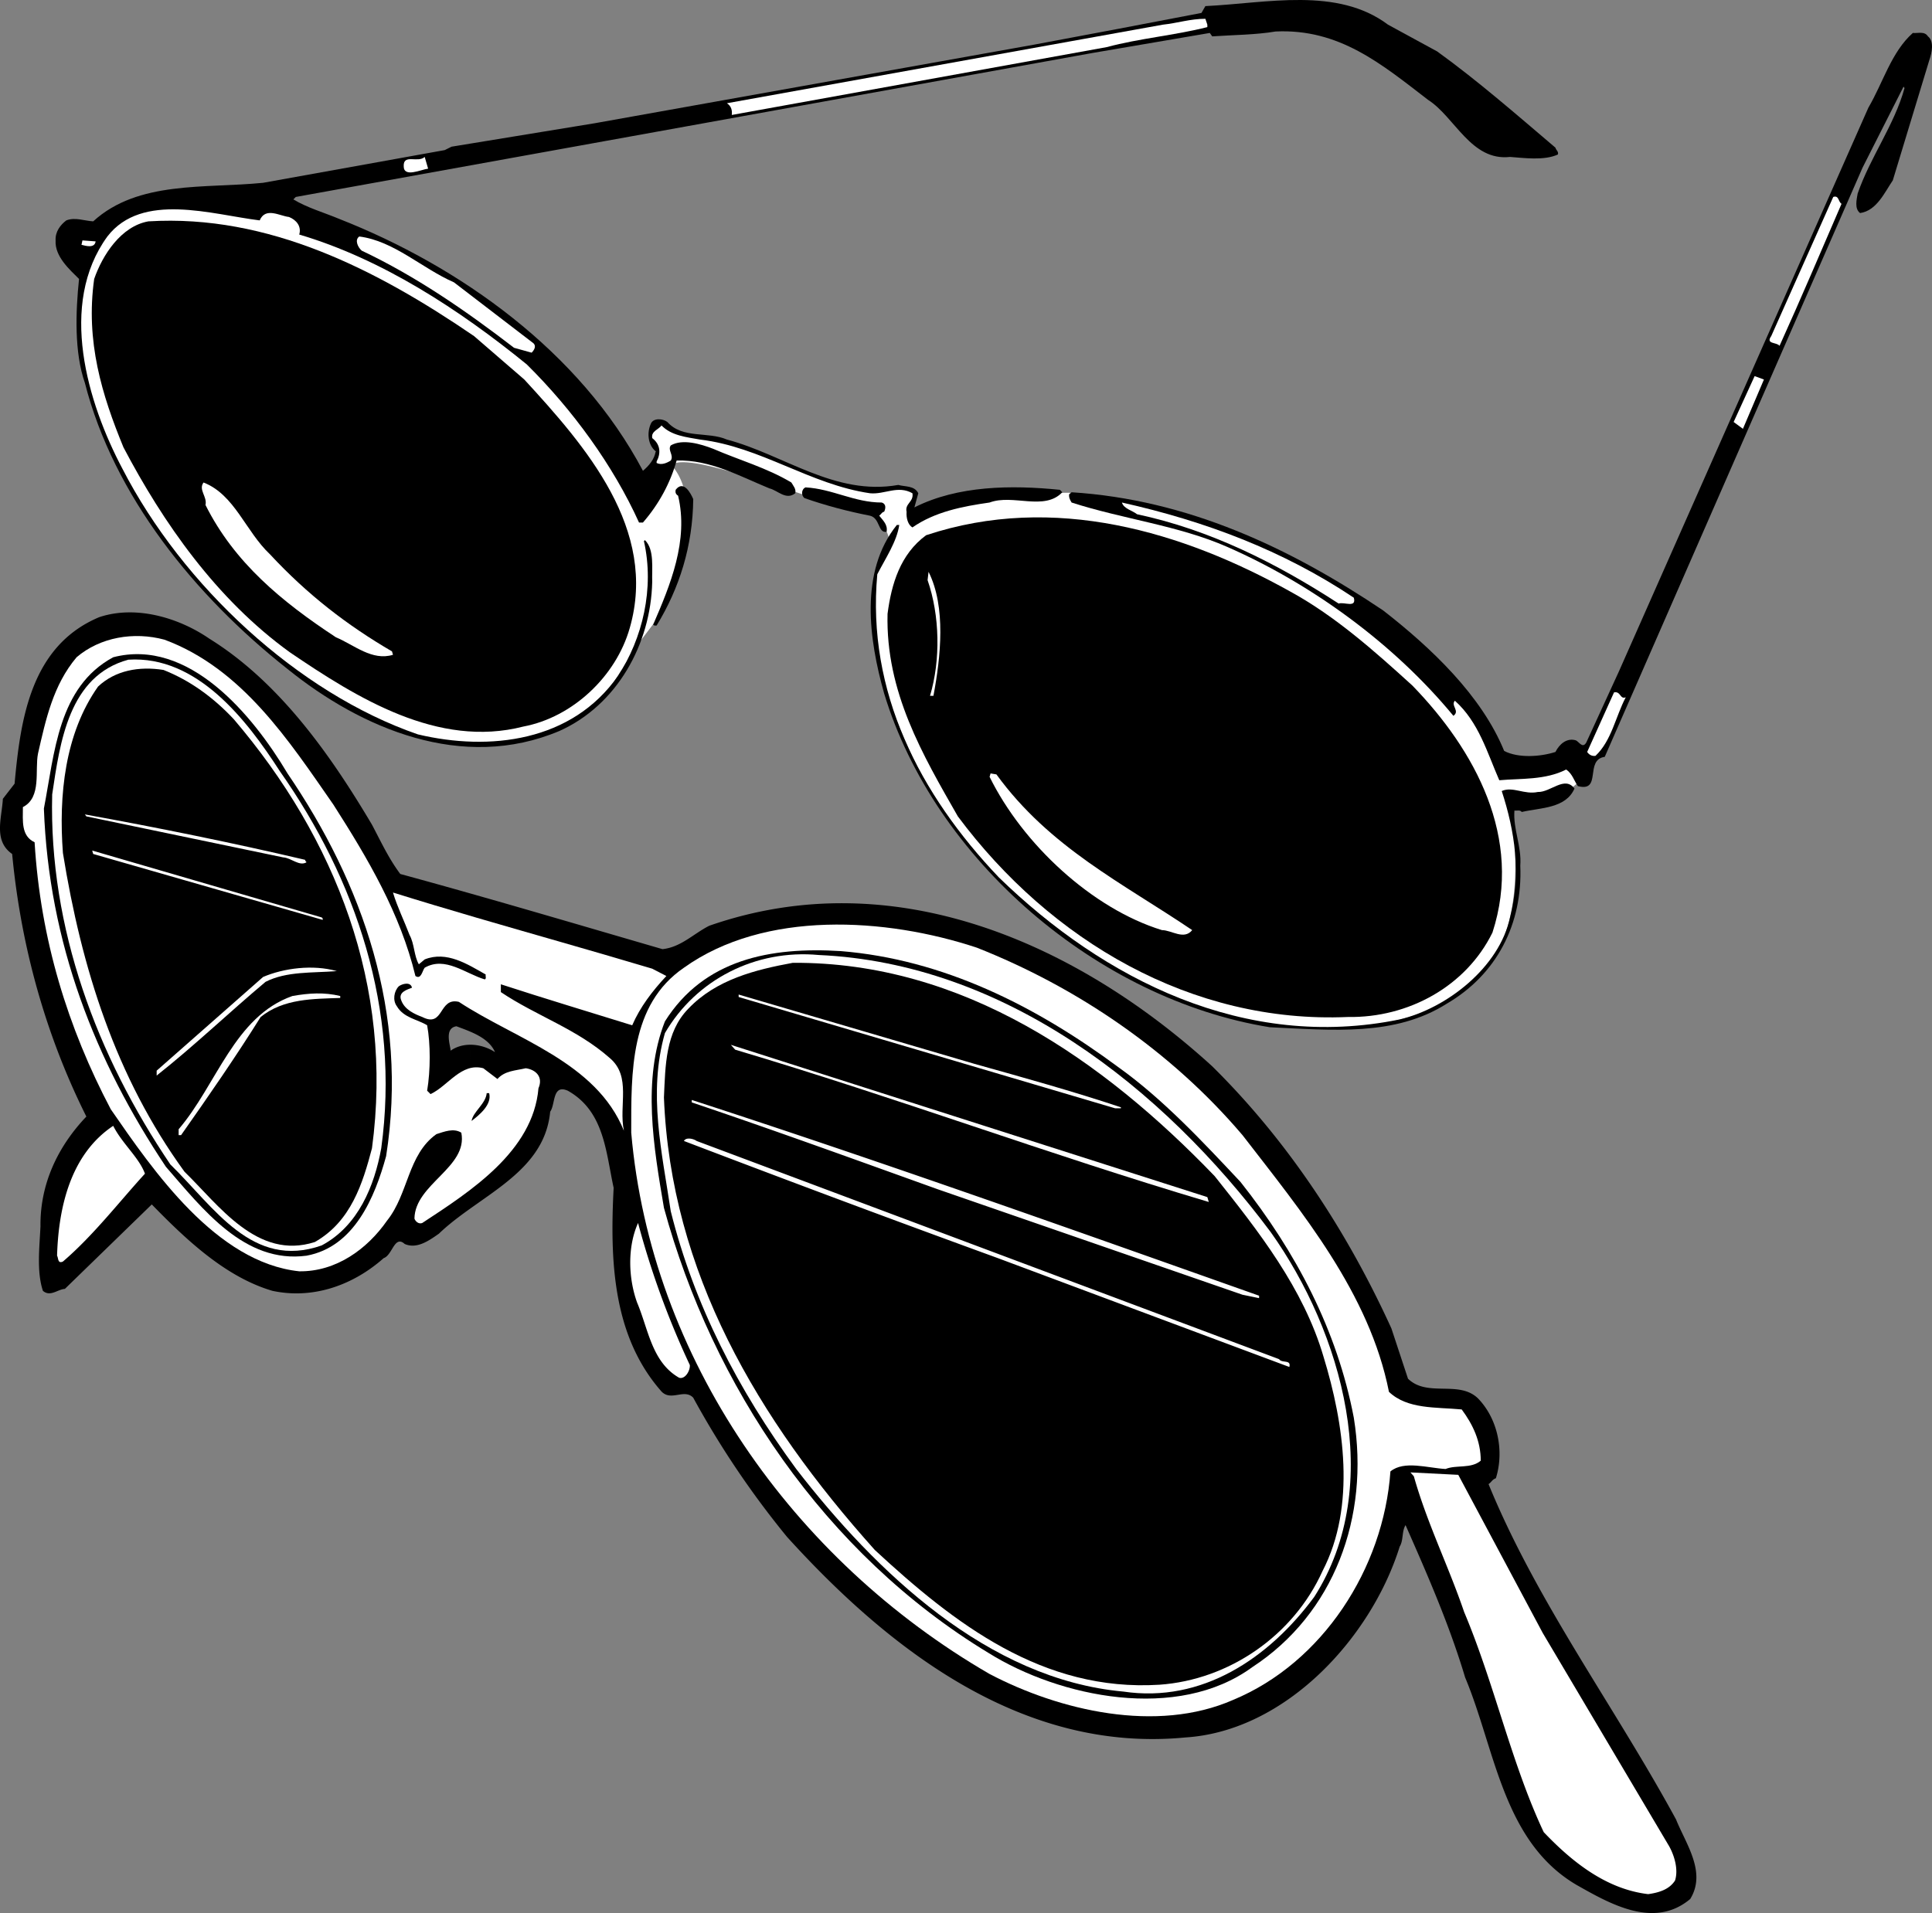 <svg xmlns="http://www.w3.org/2000/svg" width="395.716" height="391.923"><rect width="100%" height="100%" fill="#808080" stroke="none"/><path d="M96.18 214.037c1.84-.039 3.724.543 5.208 1.516-1.3-3-5-4.203-7.899-5.3-2.601.398-1.199 4-1.199 5 1.153-.813 2.512-1.188 3.89-1.216l1.81 32.38c-2.856 2.011-5.7 4.023-8.102 6.335-2 1.399-4.5 3.2-7 2.098-2.098-1.898-2.5 2.3-4.3 2.902-6.2 5.5-14.4 8.5-22.798 6.7-9.5-2.801-17.5-10.301-24.703-17.7L13.29 264.053c-1.5.098-3 1.7-4.5.399-1.3-3.899-.703-8.899-.5-13.2-.101-8.5 3.399-16.199 9.399-22.5-8.301-16.601-13.399-34.8-15.2-53.8-3.902-2.7-2.101-7.399-1.902-11.301l2.402-3.098c1.2-13.203 3.301-28.203 17.301-34.101 7.399-2.5 16.2 0 22.598 4.398 14.5 9 25 24.102 33.3 38.102 1.801 3.398 3.4 6.898 5.801 10.101 11.118 3.027 22.16 6.203 33.192 9.418 6.832 1.988 13.664 3.992 20.508 5.98 3.8-.398 6.398-3.199 9.601-4.8 38.2-13.301 75.797 4 103 28.8 15.899 15.7 27.899 34.399 36.7 53.7l3.398 10.3c4 3.899 10.5.2 14.402 4.102 4.098 4.297 5.297 10.899 3.598 16.297-.8.3-.8.703-1.5 1.203 9.902 24.2 25.8 45.5 38.402 68.7 2 5 6.297 10.8 2.899 16.3-7.399 6.2-16.399 1-23.301-2.902-15.098-8.899-16.598-27.7-22.8-42.5-3.2-10.7-7.7-21-12.2-31.2-.8 1.301-.399 3.102-1.2 4.399-5.8 18.602-23.3 37.8-43.898 39.102-33 3.199-60.203-17.5-81.601-41.102a184.45 184.45 0 0 1-19.2-28.5c-1.902-2-4.699 1-6.699-1.5-9.703-11.2-10.402-26.297-9.601-41.5-1.602-7.297-1.899-15.7-9.399-19.898-3.203-1.399-2.5 2.8-3.601 4.3-.848 8.98-7.801 13.813-14.7 18.664l-1.808-32.379"/><path fill="#fff" d="M24.189 42.952s-7.5 10-7.5 16.25-3.75 13.75 9.5 39.5 41.75 44.25 44.75 46 31.5 17 52.25-1l7.5-11.75 4.75-6.25s10.25-20.75 2.25-30.25c0 0 0-2 9.5.5s22 7 22 7 11.25-.5 13 7.75c0 0-3 2.75-3 10.75s-1.25 16.25 10.25 38.75 35.25 36.25 37 37.25 25 16.5 53.25 12.75 32.25-20.5 30.25-41.25c0 0-1.5-4.25.75-4.25s11.75-1 13.75-6.5-9.25-2.75-9.25-2.75-3 8.5-11.5-6-21-23-21-23-22-21.25-63.75-25.5c0 0-26.5 0-32.25 5.25 0 0-.75-2.25.25-3.75s.75-2.5-2.25-2.5-7.25 1-14.25-1.25-20-7.75-23.25-8.5-8.5-.75-12-3.25c0 0-2.25 1.5-1.5 3.25s.75 3.75.25 4.75 1.75 8.5-6.75 0-18-27.5-49-45-54-7-54-7"/><path d="M294.388 10.553c8.3 6 16.2 12.899 24.2 19.7.1.5.702.8.5 1.398-2.798 1.3-7 .699-9.798.5-8 .902-11.3-8.2-16.8-11.7-9.602-7.398-18.2-14.601-31.2-14-4.203.7-8.703.7-13 1l-.5-.699-24 4.098-163.203 29.5-.5.5c2.8 1.703 6.3 2.703 9.402 4 24.7 9.703 49.301 27.203 62.2 51.602 1.199-1 2.398-2.399 2.601-4-1.601-1.301-1.8-3.801-1-5.602.5-1.297 2.5-1.098 3.399-.398 3.101 3.5 8.3 1.898 12.199 3.601 11.7 3.098 22.101 11.598 35.101 9.297 1.399.402 3.301.102 4.098 1.703l-.797 2.899c8.899-4.5 19.899-4.602 29.797-3.602l.5.5c-3.7 3.902-10.098.3-14.898 2.102-5.602.8-11.2 1.898-15.801 5.101-.899-.5-1.3-1.902-1.2-3.203-.398-1.7 1.5-2 1.2-3.797-3-1.703-5.7.297-8.7 0-12.3-1.8-22.3-9.5-34.8-11-2.8-.5-5.899-.8-7.899-2.902-.5.8-2.199 1.199-1.902 2.601 1.703 1.301 1.8 3.098.902 4.801v.297c1 .5 2.098 0 2.899-.5.7-1.098-.7-2.098 0-3.098 2.402-1.402 6.101-.3 8.7.7 5.3 2.3 11 3.898 16 6.898.401.703 1 1.3.8 2.203-1.899 1.5-3.598-.601-5.3-1-6.099-2.5-12.099-5.902-19-5.703-1.298 4.602-3.599 8.902-6.9 12.703h-.8c-5.3-11.703-13.598-23.101-23-32.402-13.899-11.301-29.7-21.598-46.598-26.598.5-1.703-.601-3-2.101-3.601-1.899-.2-4.801-2.102-6 .699-9.801-1.2-24.102-5.899-31.2 3.3-10.101 13.899-4.101 34 3.098 47.602 12.3 23.899 35.902 45.899 60.5 54.399 14.703 3.5 31.602 1.5 41-12 5-7.602 7.5-17.899 5.3-27.602l.2-.2c2 1.903 1.402 5.903 1.5 8.602-.297 12.7-7.2 25.2-19 30.5-19.898 8.399-40.598-.5-55.7-12.699-19-15-35.597-35.5-41.5-58.601C15.19 72.15 15.49 63.85 16.19 57.15c-1.899-1.899-5-4.598-4.801-7.899-.098-1.8 1-3.199 2.2-4.101 1.8-.7 3.702.101 5.5.199 9.202-8.398 22.901-6.7 34.8-7.898l37.2-6.7 1.401-.699 29.301-4.8 90-16.102c11.797-2.2 22.899-4.301 34.297-6.5l.8-1.399c12.602-.601 27-4 37.403 3.801l10.098 5.5"/><path fill="#fff" d="M247.29 5.053v.5c-6.703 1.7-13.902 2.297-20.601 4.098l-76.801 13.902c.101-1-.098-1.8-1-2.402l89.3-16.098c2.9-.3 5.602-1.203 8.7-1.203l.402 1.203"/><path d="M394.888 7.452c1.3 1 .8 3.398.3 4.8l-7.5 24.7c-1.699 2.5-3.3 6.199-6.699 6.699-1.199-.899-.699-2.801-.5-4 2.598-7.5 7.5-14 9.598-21.598l-.2-.3-8.398 16.597-52.8 120.703c-4.2.598-.5 7.297-5.5 6-.801-1.101-1.102-2.5-2.399-3.402-4.3 2.199-9.3 1.8-13.703 2.199-2.5-5.7-4.2-11.898-9.098-16.297-.902 1 1.098 2.098-.3 3.098-12.301-14.899-29.2-27.098-46.301-34.598-10-4.402-21.399-5.703-31.899-9.101-.3-.5-.601-1-.5-1.7l.5-.402c23.7 1.5 44.598 11.3 63.801 24.203 9.899 7.7 20.2 17.5 24.797 28.797 2.902 1.5 7.402 1.203 10.5.203.8-1.601 2.3-2.902 4.102-2.402.699.199 1.398 1.8 2.199.5l6.7-14.598 51.1-115.5c3-5.101 4.7-11.402 9.102-15.3 1.098.097 2.399-.403 3.098.699"/><path fill="#fff" d="M87.689 34.553c-1.5.2-5 1.899-5-.5-.102-2.601 2.898-.601 4.3-1.902l.7 2.402m289.5 7.199c-4.2 9.7-8.301 19.399-12.7 29.098-.601-.797-2.902-.297-1.699-2l12.7-28.5c1.199-.398 1 1 1.699 1.402"/><path d="M107.388 77.752c12.601 13.7 27.402 30.7 21.601 50.899-2.8 9.902-11.699 18.3-21.8 20.199-17.5 4.5-34.102-5.898-47.801-15.2-15.098-10.898-26-26.597-34.098-42-4.402-10.698-7.8-21.698-6-34.5 1.7-4.898 5.5-10.8 11.098-11.8 24.601-1.5 46.8 9.902 66.7 23.5l10.3 8.902"/><path fill="#fff" d="m92.99 57.85 16.3 12.5c.598.602.098 1.402-.402 1.902l-3.598-1c-10-7.699-20.203-14.699-31.203-19.902-.797-.7-1.5-2.2-.5-2.898 7.102.898 12.8 6.5 19.402 9.398m-73.402-8.398c-.2 1.5-2.098.898-2.898.699l.199-.899 2.7.2M356.99 87.85l-1.903-1.398 4.3-9.399 1.903.7-4.3 10.097m-301.7 25.703c7.7 8.297 15.899 14.598 25 19.899l.2.699c-4.301 1.3-7.903-2-11.7-3.598-11.101-7.3-20.8-15.3-26.703-27.101.402-1.7-1.5-3.102-.398-4.602 6.398 2.5 8.601 10 13.601 14.703"/><path d="M141.99 102.252c-.102 9.598-2.801 18.2-7.5 25.899-.2 0-.5.101-.7-.2 3.5-8.101 7.297-17.199 5.098-26.398-.5-.3-.598-.703-.5-1.203 1.601-2.098 3.101.703 3.601 1.902m38.598.7c1 .3.8 1.3.5 1.898-.398 0-.598.5-1 .8.8 1 1.8 1.903 1.5 3.302-1.797.3-1.297-2.801-3.398-3.301-4.602-.899-9.102-2.098-13.399-3.598-.703-.5-.703-1.8.2-2.203 5.5.3 10 3.102 15.597 3.102"/><path fill="#fff" d="M277.29 122.452c.598 2.199-2 .8-3.101 1.199-12.801-8.301-26.301-15.098-41.301-18.301-1-.797-2.7-1.098-3.098-2.398 17 3.8 33 9.8 47.5 19.5"/><path d="M289.29 140.452c12.797 13.199 22.7 31.199 16.399 50.601-5.399 11-17.2 17.5-29.602 17.297-32 1.402-60.898-15.598-79.898-41.098-7.2-12.601-14.801-25.5-14.399-41.5.797-6.101 2.598-12.199 7.899-16.101 26.199-8.7 52.699-.7 74.699 11.601 9.101 5 17.101 12.098 24.902 19.2"/><path d="M184.189 107.553c-.5 3.399-2.801 6.797-4.5 10.098-2.2 24.101 8.699 45.101 24.898 62.101 21.5 20.899 50.402 35.598 82.102 29.098 9.699-2.297 20.398-10.7 22.601-20.898 2.297-9 1-17.602-1.703-25.899 2.3-1 4.602.797 7.402.2 2.598.097 5.5-3.403 7.5-.7-1.8 4.098-6.902 3.899-10.8 4.797-.399-.5-1-.2-1.5-.297-.301 3.797 1.5 7.297 1.199 11.297.5 11.902-4.8 22.3-15.098 28.3-10.601 6.7-23.3 5.403-36.203 4.802-35.297-5.7-68.7-34.301-79-68.399-3.098-11-5.098-24.902 2.602-34.5h.5"/><path fill="#fff" d="M191.189 142.553h-.7c2.2-7.402 2-16.5-.5-23.703l.2-1.7c3.601 7.2 2.5 17.403 1 25.403m-76.727 50.317c-11.351-3.262-22.703-6.497-33.973-10.02.899 3 2.301 5.8 3.399 8.703 1 1.797.902 4.297 1.902 6l1.2-1c4.5-1.8 8.8 1 12.5 3.098-.102.402.199.8-.2 1-4-1.2-8.101-4.801-12.3-2.399-.5.598-.7 2.5-1.903 1.7-3.098-12.801-9.7-24-16.797-35.102-9.101-13.098-18.703-27.898-34.601-33.797-6.301-1.703-13.2-.5-18 3.598-4.801 5.699-6.301 12.699-7.899 19.699-.703 3.5.797 9-3.101 11 0 2.8-.399 5.902 2.398 7.203 1.203 19.899 6.8 38 15.602 54.7 8.699 12.597 21.601 31.398 38.601 33.199 7.5.101 13.899-4.5 18-10.399 4.399-5.5 4.2-13.5 10.098-17.703 1.601-.5 3.5-1.297 5.101-.297 1.399 7.098-9.5 10.5-9.601 17.598.2.601.902 1.199 1.601.902 9.899-6.5 22.7-14.703 23.801-27.601 1-2.301-.5-3.801-2.601-4.102-2.102.5-4.301.5-5.801 2.203l-2.899-2.203c-4.5-1.2-7.199 3.602-10.8 5.3l-.7-.698c.7-4.2.7-9.602 0-13.399-1.902-1.203-4.8-1.5-6.199-3.902-.902-1.2-.601-3.098.399-4.098.699-.5 2.398-1 2.699.297-1 .402-2.899.902-2.2 2.602.7 1.898 2.7 2.8 4.301 3.398 4.5 2.3 3.301-4.098 7.5-3.098 11.7 7.7 28.098 12.301 33.801 26.399-1.101-5.2 1.598-11.098-2.902-14.899-6.8-6-15-8.601-22.3-13.5v-1.601c8.901 2.902 17.901 5.601 26.901 8.402 1.598-3.703 4.098-7 7-10.101l-2.902-1.5c-6.367-1.907-12.746-3.747-19.125-5.582"/><path d="M58.888 158.452c15.402 22.601 24.8 49.101 20.2 78.398-2.298 8.402-6.5 18.602-16.298 20.402-12.703 1.7-21.3-9.601-28.8-18.199-14.5-21.703-24-45.902-25-73.402 2.199-11.399 2.898-24.899 14.199-31 15.398-4 28.5 11.699 35.699 23.8"/><path fill="#fff" d="M57.29 157.952c15.598 22.199 24.7 48.8 20.797 77.3-1.398 7.7-4.7 15.899-12.2 19.899-14.198 5-22-7.801-31-16.598-15-22.203-24.898-48.402-24.198-75.8 1.601-10.7 3.398-24.301 15.601-27.602 14.098-.899 24.297 12.402 31 22.8"/><path d="M47.888 147.35c20.8 24.402 32.8 54.602 28.3 87.902-1.898 7.2-4.3 15-11.699 19.2-11.8 3.8-19.699-7.602-26.699-14.399-14.101-19.402-21.101-41.703-24.902-65.3-.899-11.801.402-24.5 7.2-34.102 3.5-3.301 8.401-4.2 13.401-3.399 5.301 2.098 10.098 5.5 14.399 10.098"/><path fill="#fff" d="M332.99 142.85c-2.102 4-2.903 8.902-6.2 12-.703.102-1.3-.2-1.703-.797l5.5-12.203c1.402-.297 1.203 1.5 2.402 1m-128.902 15.8c10.902 15 25.902 22.302 40.102 31.903-1.7 2.098-4.2 0-6.2 0-14.3-4.402-28.5-17.601-35.3-31.402l.199-.7 1.2.2M62.49 176.15c0 .2.199.403.3.5-1.5.903-3.101-.898-4.8-1l-40.301-8.398-.301-.402c14.902 2.703 30.2 5.8 45.101 9.3m3.399 11.802c.101.101.3.199.2.5l-47-13.5-.2-.7 47 13.7m188.602 44.601c12.199 15.797 26 32.399 30 52.598 3.8 3.601 9.597 3.101 14.898 3.601 2.3 3.098 3.902 6.5 3.902 10.5-2 1.7-5 .801-7.203 1.7-3.7-.2-8.5-1.801-11.297.5-1.402 19.898-13.902 39.199-32.203 46.8-15.7 6.899-35.598 2.2-49.898-5.3-40.399-23.399-69.399-64.801-73.399-110.899 0-12.402-.3-26.203 10.797-33.8 16.5-11.801 41.3-10.301 60-4.102 20.5 8.101 39.8 21.199 54.402 38.402"/><path d="M254.087 242.15c11.402 14.403 19.8 30.403 23.203 48.302 3.297 20.398-4.101 40.199-20.8 51.101-15.301 11.2-39.403 6.2-54-2.902-33.7-20.399-56.602-54.899-66.5-91.2-2.102-12.398-4.5-26.199.199-38.199 8-12.699 21.601-15.3 36-14.402 21 1.703 39.898 11.203 56.898 23.8 9.102 6.5 17.402 15.403 25 23.5"/><path fill="#fff" d="M260.29 252.452c14.5 20.398 23.598 51.699 8.899 74.699-9.301 12.601-23 21.8-39.102 19.402-27.7-2.5-50.7-24.5-67-45.601-11.898-16.2-20.898-33.602-25.7-52.801-1.8-12.098-4.698-24.2-1.198-36.5 6.398-11 18.601-17.2 31.5-16 37.898 1.699 70.3 26.902 92.601 56.8"/><path d="M248.79 240.952c9 11.3 18.2 23 22.297 37 4.203 13.699 6.703 30.601-.2 43.898-6 13.3-19.198 22.3-33.398 23.3-23.902 1.5-42-12.5-58.3-27.597-24.102-26.902-41.801-57-43.2-92.703.301-6.598.301-13.398 5-18.2 5.7-6 13.801-8 21.399-9.398 34.902-.199 63.601 20 86.402 43.7"/><path fill="#fff" d="M68.99 198.952c-5 .398-10.301 0-14.602 2.199-7.5 6.3-14.7 13.199-22.3 19.199v-1l21.8-19.2c4.2-1.8 10.2-2.597 15.101-1.198"/><path fill="#fff" d="M69.689 204.452c-5.5.199-11.602.101-16.301 3.898-5 8-10.8 16.402-16.3 24.203h-.5v-1.203c7.8-9.098 11.401-23.098 23.3-27.297 3.402-.601 6.5-.8 9.8 0v.399m129.899 13.5c10 2.8 20.102 5.601 30 8.898v.203h-1.2l-77.097-22.8v-.5l48.297 14.199m48 28.3c-33.598-10-63.398-21.199-97-31.199l-.898-1 97.601 31.2.297 1"/><path d="M100.189 223.952c.601 2.3-1.899 4.398-3.602 5.699.3-1.899 2.902-3.5 3.102-5.7h.5"/><path fill="#fff" d="M257.888 265.452v.5l-3.399-.7-62.402-21.601c-16.7-6-33.5-12.098-50.398-17.801v-.5c38.8 12.602 77.8 26.5 116.199 40.102m-228.199-25c-5.301 5.8-10.602 12.699-16.801 18-1.098.5-.899-.7-1.2-1.2.301-10 2.801-20.8 11.5-26.601 1.801 3.601 5.301 6.5 6.5 9.8m232.302 38.001c.597.898 2.5 0 2.097 1.601l-59.7-22.3c-22.5-8.2-42-15.5-64.3-24 .402-.801 1.902-.5 2.602 0l119.3 44.699M141.29 279.65c.098 1.2-1 3-2.203 2.602-5.598-3.199-6.297-10-8.598-15.402-1.8-5-2-11.398.2-16.297a174.115 174.115 0 0 0 10.601 29.098m174.7 54.902 25.898 43.7c1.101 2 1.902 4.8 1.2 7-1.2 1.898-3.4 2.5-5.5 2.8-8.5-1-15.5-6.5-21.4-12.703-6.6-14-10.1-30.398-16.3-45.098-3.2-9.402-7.598-18.199-10.3-27.8l-.7-.801 9.8.5 17.301 32.402"/></svg>
